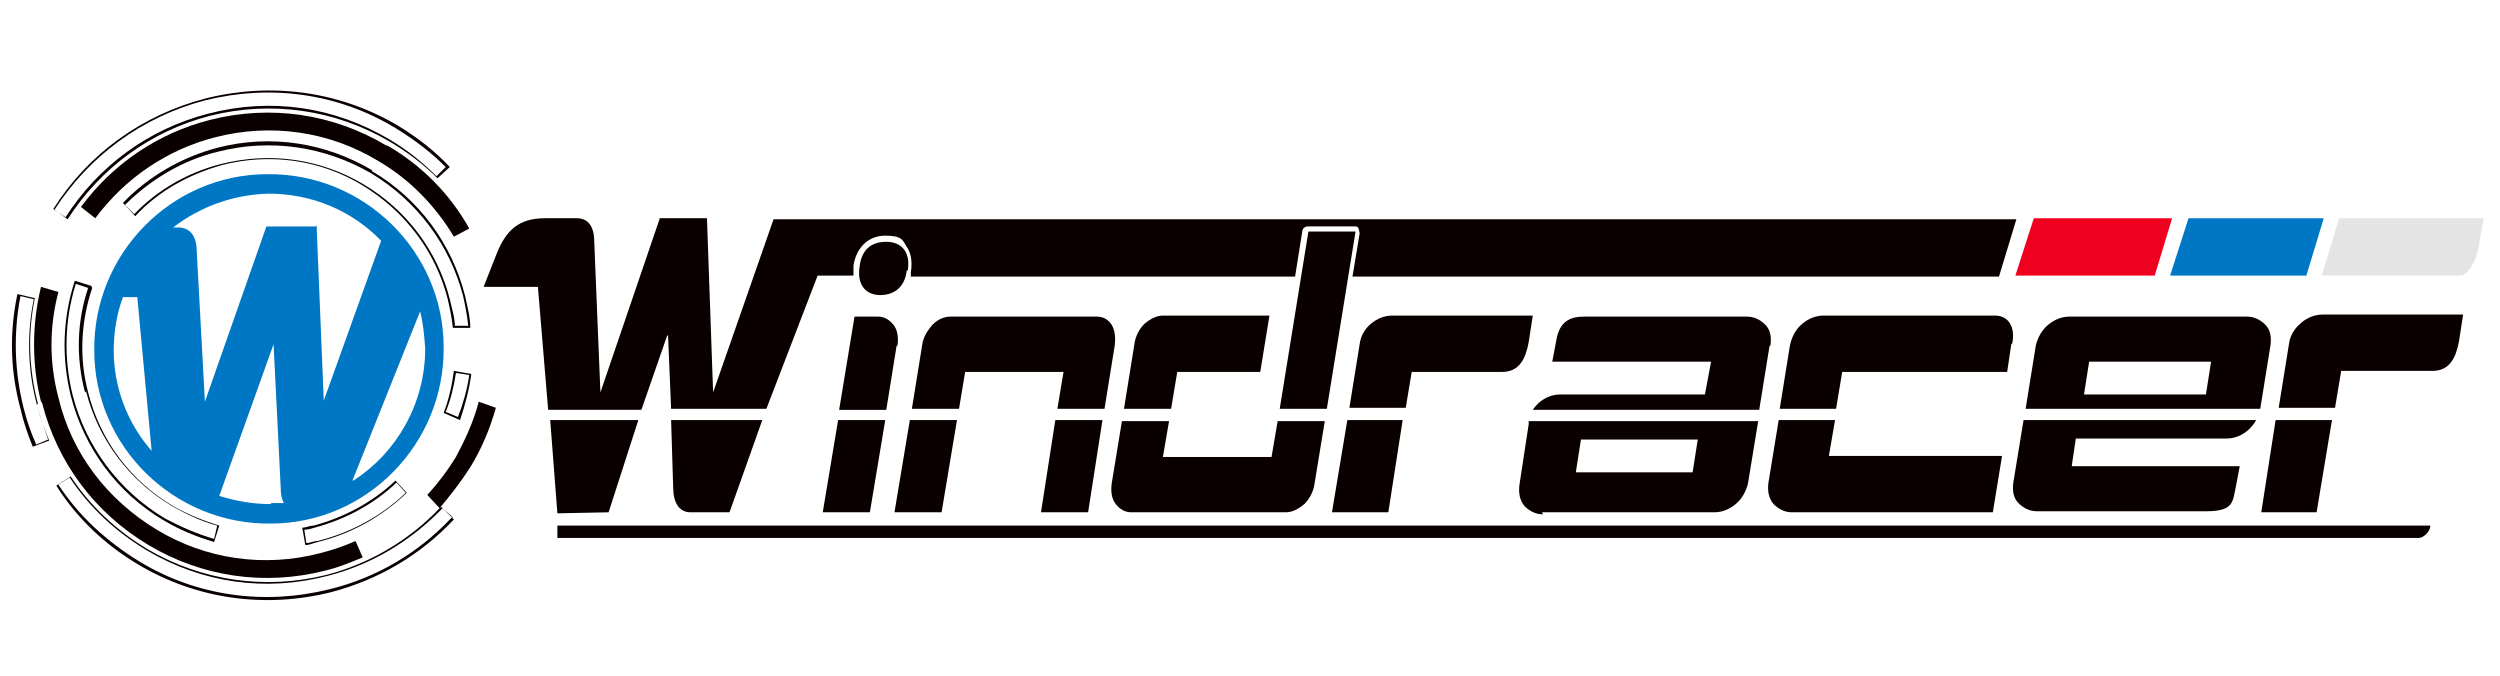 <?xml version="1.0" encoding="UTF-8"?>
<svg id="windracer" xmlns="http://www.w3.org/2000/svg" xmlns:xlink="http://www.w3.org/1999/xlink" version="1.1" viewBox="0 0 244 66">
  <!-- Generator: Adobe Illustrator 29.3.1, SVG Export Plug-In . SVG Version: 2.1.0 Build 151)  -->
  <defs>
    <style>
      .st0, .st1, .st2, .st3 {
        fill: none;
      }

      .st4 {
        fill: #009fe8;
      }

      .st5 {
        fill: #e4e4e4;
      }

      .st6 {
        fill: #0a0000;
      }

      .st1 {
        stroke: #1c2a77;
        stroke-width: .9px;
      }

      .st1, .st2, .st3 {
        stroke-linejoin: round;
      }

      .st7 {
        clip-path: url(#clippath-1);
      }

      .st2 {
        stroke: #1d2087;
        stroke-width: 2.5px;
      }

      .st8 {
        fill: #fff;
      }

      .st3 {
        stroke: #fff;
        stroke-linecap: round;
        stroke-width: 3.7px;
      }

      .st9 {
        fill: #0077c4;
      }

      .st10 {
        display: none;
      }

      .st11 {
        clip-path: url(#clippath);
      }

      .st12 {
        fill: #ef001e;
      }
    </style>
    <clipPath id="clippath">
      <rect class="st0" x="-14.1" y="-.2" width="271.9" height="67.9"/>
    </clipPath>
    <clipPath id="clippath-1">
      <rect class="st0" x="-14.1" y="-.2" width="271.9" height="67.9"/>
    </clipPath>
  </defs>
  <g id="layer1" class="st10">
    <polygon class="st3" points="233.3 49.4 232.4 49.4 232.3 52.3 232 52.3 232.1 49.4 231.2 49.4 231.2 49.1 233.3 49.1 233.3 49.4"/>
    <polygon class="st3" points="233.3 49.4 232.4 49.4 232.3 52.3 232 52.3 232.1 49.4 231.2 49.4 231.2 49.1 233.3 49.1 233.3 49.4"/>
    <path class="st3" d="M236.3,52.4h-.3v-2.8h0c-.1.4-.2.8-.4,1.2l-.6,1.6h-.2l-.5-1.6c-.1-.5-.2-.9-.3-1.2h0c0,.4,0,.9,0,1.4v1.4h-.4l.3-3.2h.4l.5,1.6c.1.4.2.8.3,1.1h0c0-.3.2-.6.3-1l.6-1.6h.4v3.1Z"/>
    <path class="st3" d="M236.3,52.4h-.3v-2.8h0c-.1.4-.2.8-.4,1.2l-.6,1.6h-.2l-.5-1.6c-.1-.5-.2-.9-.3-1.2h0c0,.4,0,.9,0,1.4v1.4h-.4l.3-3.2h.4l.5,1.6c.1.4.2.8.3,1.1h0c0-.3.2-.6.3-1l.6-1.6h.4v3.1Z"/>
    <path class="st3" d="M9.5,57.9c.2,0,.4,0,.6,0,1.2-1.3,2.3-2.7,3.3-4.2,4.5-6.4,8.4-17.7,13.6-32.8.6-1.6,1.1-3.3,1.7-5,1.6-4.6,5.1-8.8,9.1-12.1,1.3-1.1,3.2-2.9.5-1.2-3.9,2.4-10.7,6.9-16.1,8.4-7.6,2.1-17.2,6.9-18.6,18.7-1.3,11.9,12.3,21.8-1.7,34-.3.3-.2.5.1.3,3-1.5,5.7-3.6,7.9-6.2h-.6"/>
    <path class="st3" d="M9.5,57.9c.2,0,.4,0,.6,0,1.2-1.3,2.3-2.7,3.3-4.2,4.5-6.4,8.4-17.7,13.6-32.8.6-1.6,1.1-3.3,1.7-5,1.6-4.6,5.1-8.8,9.1-12.1,1.3-1.1,3.2-2.9.5-1.2-3.9,2.4-10.7,6.9-16.1,8.4-7.6,2.1-17.2,6.9-18.6,18.7-1.3,11.9,12.3,21.8-1.7,34-.3.3-.2.5.1.3,3-1.5,5.7-3.6,7.9-6.2h-.5Z"/>
    <path class="st3" d="M78.2,12.4c1.9-3.2,5.8-6.1,12.2-5,.8.1-1.2-1.8-7.8-1.9-3.2,0-6.4.2-9.6.6-10.2,1.3-15,7.2-17.4,14.1-.4,1.2-.9,2.5-1.3,3.7-4.1,11.5-7.2,20.1-10.9,25.5-2,2.8-4.8,5.8-8.4,7.1-.8.3-.9.4,0,.3,2.5-.2,5.3-.4,8.5-.6,15.1-1,16.8-5.1,21.9-17.5,3.6-9,7.9-17.8,12.8-26.2"/>
    <path class="st3" d="M78.2,12.4c1.9-3.2,5.8-6.1,12.2-5,.8.1-1.2-1.8-7.8-1.9-3.2,0-6.4.2-9.6.6-10.2,1.3-15,7.2-17.4,14.1-.4,1.2-.9,2.5-1.3,3.7-4.1,11.5-7.2,20.1-10.9,25.5-2,2.8-4.8,5.8-8.4,7.1-.8.3-.9.4,0,.3,2.5-.2,5.3-.4,8.5-.6,15.1-1,16.8-5.1,21.9-17.5,3.6-9,7.9-17.8,12.8-26.2Z"/>
    <path class="st3" d="M38.5,47.2c3.6-5.4,6.7-14.7,10.8-27l1.3-4c1.7-5,8.5-12,19-11.9,1.3-.9-9.2-1.5-9.7-1.5-3.2-.3-6.4-.3-9.5.1-10.3,1.3-16.1,9.1-18.3,16.5-.4,1.3-.8,2.6-1.2,3.9-3.6,12.2-6.4,21.4-9.9,27-1.9,3.1-6,6.6-9,7.7-.3.1-.2.3.2.2,2.7-.2,5.9-.4,9.5-.7,2.3-.1,4.5-.4,6.7-.9,2.6-1.2,6.2-3.7,10.1-9.6"/>
    <path class="st3" d="M38.5,47.2c3.6-5.4,6.7-14.7,10.8-27l1.3-4c1.7-5,8.5-12,19-11.9,1.3-.9-9.2-1.5-9.7-1.5-3.2-.3-6.4-.3-9.5.1-10.3,1.3-16.1,9.1-18.3,16.5-.4,1.3-.8,2.6-1.2,3.9-3.6,12.2-6.4,21.4-9.9,27-1.9,3.1-6,6.6-9,7.7-.3.1-.2.3.2.2,2.7-.2,5.9-.4,9.5-.7,2.3-.1,4.5-.4,6.7-.9,2.6-1.2,6.2-3.7,10.1-9.6Z"/>
    <polyline class="st3" points="154.8 35.5 155.1 35.4 155.2 34.9 154.8 35.5"/>
    <polygon class="st3" points="154.8 35.5 155.1 35.4 155.2 34.9 154.8 35.5"/>
    <path class="st3" d="M86.1,21.4c9.1-1,9.6-11.9,9.6-11.9,0,0-1.7,6.1-7.4,6.7-8.6.9-9.9,9.4-9.9,9.4,1.8-2.5,4.6-4.1,7.7-4.2"/>
    <path class="st3" d="M86.1,21.4c9.1-1,9.6-11.9,9.6-11.9,0,0-1.7,6.1-7.4,6.7-8.6.9-9.9,9.4-9.9,9.4,1.8-2.5,4.6-4.1,7.7-4.2Z"/>
    <path class="st3" d="M68,47l10.5-1c.1,0,.2,0,.4-.4l2.3-5.2v-.4l-2.4.2,5.6-12.8h0c1.2-2.6,2-4.6,2.3-5.1-3.9,4.5-6.4,1.6-8.6,6.5l-5.1,12-2.5.2c0,0-.2.2-.3.4l-2.1,5v.6"/>
    <path class="st3" d="M68,47l10.5-1c.1,0,.2,0,.4-.4l2.3-5.2v-.4l-2.4.2,5.6-12.8h0c1.2-2.6,2-4.6,2.3-5.1-3.9,4.5-6.4,1.6-8.6,6.5l-5.1,12-2.5.2c0,0-.2.2-.3.4l-2.1,5v.6Z"/>
    <path class="st3" d="M90.3,24.8l-2.3,5.2c-.1.3,0,.4,0,.4l2.4-.2-4.2,9.2-2.4.2c0,0-.3.2-.4.4l-2.3,5.2c-.1.3-.2.5,0,.5l9.9-1c.1,0,.2,0,.4-.4l2.5-5.3v-.4l-1.5.2.5-1.2c1.6-3.4,3.6-7.9,6.1-8.1s1.9,1-.8,6.7l-1,2.1-1.6.2c-.1,0-.3.2-.4.5l-2.3,5.1c-.2.4-.2.6,0,.6l9.8-.9c.2,0,.3,0,.5-.5l1.8-3.7h0l1-2.2h-.8c0,0-1.8.3-1.8.3l3.7-7.6c2.1-4.3,2.4-8,0-7.8l-3.6.4c-2.5.3-5,3.7-5.8,4.8h0l1.8-3.9c0-.2.1-.4,0-.4l-8.5,1c-.2,0-.4.3-.6.8"/>
    <path class="st3" d="M90.3,24.8l-2.3,5.2c-.1.3,0,.4,0,.4l2.4-.2-4.2,9.2-2.4.2c0,0-.3.2-.4.4l-2.3,5.2c-.1.3-.2.5,0,.5l9.9-1c.1,0,.2,0,.4-.4l2.5-5.3v-.4l-1.5.2.5-1.2c1.6-3.4,3.6-7.9,6.1-8.1s1.9,1-.8,6.7l-1,2.1-1.6.2c-.1,0-.3.2-.4.5l-2.3,5.1c-.2.4-.2.6,0,.6l9.8-.9c.2,0,.3,0,.5-.5l1.8-3.7h0l1-2.2h-.8c0,0-1.8.3-1.8.3l3.7-7.6c2.1-4.3,2.4-8,0-7.8l-3.6.4c-2.5.3-5,3.7-5.8,4.8h0l1.8-3.9c0-.2.1-.4,0-.4l-8.5,1c-.2,0-.4.3-.6.8Z"/>
    <path class="st3" d="M115.6,32.1c1.2-2.5,3.3-4.8,4.4-4.9s1.7,1,0,4.5c-1.6,3.1-3.2,4.4-4.3,4.5s-1.7-.8,0-4.1"/>
    <path class="st3" d="M107,37.3c-.1.7-.2,1.3-.2,2,0,2.6,1.6,3.8,3.7,3.6,2.2-.2,4.6-2.5,5.4-3.3l-1.2,2.3c-.2.4-.2.6,0,.6l6.3-.6,2.3-.2,3.1-6c.2-.4.3-.6.2-.6l-2.6.2,8.9-17.1,3.9-7.5c-4.5,4.8-7,1.8-9.7,7-2.7,5.2-3.5,7-3.5,7,.2-1.8-.4-4.2-2.3-4-1.8.3-3.6,1-5,2.2-3.2,2.6-5.8,5.9-7.6,9.6-.8,1.5-1.4,3.1-1.8,4.8h0"/>
    <path class="st3" d="M115.6,32.1c1.2-2.5,3.3-4.8,4.4-4.9s1.7,1,0,4.5c-1.6,3.1-3.2,4.4-4.3,4.5s-1.7-.8,0-4.1Z"/>
    <path class="st3" d="M107,37.3c-.1.7-.2,1.3-.2,2,0,2.6,1.6,3.8,3.7,3.6,2.2-.2,4.6-2.5,5.4-3.3l-1.2,2.3c-.2.4-.2.6,0,.6l6.3-.6,2.3-.2,3.1-6c.2-.4.3-.6.2-.6l-2.6.2,8.9-17.1,3.9-7.5c-4.5,4.8-7,1.8-9.7,7-2.7,5.2-3.5,7-3.5,7,.2-1.8-.4-4.2-2.3-4-1.8.3-3.6,1-5,2.2-3.2,2.6-5.8,5.9-7.6,9.6-.8,1.5-1.4,3.1-1.8,4.8h0Z"/>
    <path class="st3" d="M205.3,17.2c1.5-.2,1.2,1.2.7,2.6l-5.2.5c1.2-1.5,2.6-2.9,4.5-3.1"/>
    <path class="st3" d="M200.9,32.9c.9-.5,1.7-1.1,2.4-1.7,2.2-1.8,4.2-3.9,5.9-6.1l.2-.5-3.8.4-.3.2c-2.1,2.2-3.6,2.8-5,2.9l-1.6.2c-1.5.1-2.5-.8-.5-4.2l12.3-1.2c.2,0,.5-.2.6-.4l.5-.8c4.8-7.4,2.3-11-1.3-10.6l-3.1.3c-.9,0-9.1,1.5-16.1,12.9-2.7,4.4-3.3,7-2.7,8.6h1.9c3.4-.1,7-.1,10.5,0"/>
    <path class="st3" d="M205.3,17.2c1.5-.2,1.2,1.2.7,2.6l-5.2.5c1.2-1.5,2.6-2.9,4.5-3.1Z"/>
    <path class="st3" d="M200.9,32.9c.9-.5,1.7-1.1,2.4-1.7,2.2-1.8,4.2-3.9,5.9-6.1l.2-.5-3.8.4-.3.2c-2.1,2.2-3.6,2.8-5,2.9l-1.6.2c-1.5.1-2.5-.8-.5-4.2l12.3-1.2c.2,0,.5-.2.6-.4l.5-.8c4.8-7.4,2.3-11-1.3-10.6l-3.1.3c-.9,0-9.1,1.5-16.1,12.9-2.7,4.4-3.3,7-2.7,8.6h1.9c3.4-.1,6.9-.1,10.5,0Z"/>
    <path class="st3" d="M169.6,28c-.1.2.9-.6.8-.4-.7,1.2-1.5,2.3-2.2,3.3-.4.9-.6,1.9-.6,2.9,5.1-.5,10.4-.9,15.7-1,1.7-1.6,3.3-3.3,4.7-5.2l.2-.5-3.7.4-.3.2c-2,2.2-3.4,2.8-4.8,2.9h-1.6c-1.5.2-2.5-.7-.6-4.1.7-1.3,1.5-2.5,2.4-3.7h0c1.2-1.4,2.5-2.9,4.3-3,0,0,3.2-.6,3,1.5-.4,1.5-.9,2.9-1.6,4.2,0,0,0,.1.2.2l3.8-.4c.2,0,.5-.2.6-.4l.5-.8c4.4-7.2,1.9-10.8-1.6-10.4l-3.1.3c-.8,0-8.8,1.5-15.3,12.6.5-.8.9-1.4.9-1.4l-1.5,2.8"/>
    <path class="st3" d="M169.6,28c-.1.2.9-.6.8-.4-.7,1.2-1.5,2.3-2.2,3.3-.4.9-.6,1.9-.6,2.9,5.1-.5,10.4-.9,15.7-1,1.7-1.6,3.3-3.3,4.7-5.2l.2-.5-3.7.4-.3.2c-2,2.2-3.4,2.8-4.8,2.9h-1.6c-1.5.2-2.5-.7-.6-4.1.7-1.3,1.5-2.5,2.4-3.7h0c1.2-1.4,2.5-2.9,4.3-3,0,0,3.2-.6,3,1.5-.4,1.5-.9,2.9-1.6,4.2,0,0,0,.1.2.2l3.8-.4c.2,0,.5-.2.6-.4l.5-.8c4.4-7.2,1.9-10.8-1.6-10.4l-3.1.3c-.8,0-8.8,1.5-15.3,12.6.5-.8.9-1.4.9-1.4l-1.5,2.8Z"/>
    <path class="st3" d="M138.5,37.2l1.7-3.1v-.4c0,0-2.5.2-2.5.2l2.6-4.8c1.6-2.9,3.8-4.7,4.4-4.8.5,0,.7.2.7,1s0,2,1.1,1.9,3.1-2,4.8-5c1.8-3.4,1.3-5.2.2-5.1h-1.1c-1.8.3-4.7,2.9-6.4,4.9l2-3.8v-.4l-8.9,1c-.2,0-.4.3-.7.8l-2.7,5.3c-.1.3-.1.4,0,.4l2.6-.3-5,9.4-2.6.3c-.2,0-.3.2-.4.4l-2.7,5.1c0,.1-.3.6-.5.8s0,.4,0,.4l2.6-.2c3.1-.8,6.4-1.7,9.8-2.5l.9-1.7Z"/>
    <path class="st3" d="M138.5,37.2l1.7-3.1v-.4c0,0-2.5.2-2.5.2l2.6-4.8c1.6-2.9,3.8-4.7,4.4-4.8.5,0,.7.2.7,1s0,2,1.1,1.9,3.1-2,4.8-5c1.8-3.4,1.3-5.2.2-5.1h-1.1c-1.8.3-4.7,2.9-6.4,4.9l2-3.8v-.4l-8.9,1c-.2,0-.4.3-.7.8l-2.7,5.3c-.1.3-.1.4,0,.4l2.6-.3-5,9.4-2.6.3c-.2,0-.3.2-.4.4l-2.7,5.1c0,.1-.3.6-.5.8s0,.4,0,.4l2.6-.2c3.1-.8,6.4-1.7,9.8-2.5l.9-1.7Z"/>
    <path class="st3" d="M216.6,33.1c.2,0,.4,0,.5-.2l2-3.2,2.2-3.3c.1-.2.2-.5.1-.5l-2.8.3,3.4-5.1c2.1-3.1,4.7-4.9,5.4-5,.5,0,.8.2.6,1s-.2,2.1.9,2,3.6-2,5.9-5.3c2.4-3.5,2-5.5.9-5.4h-1.2c-2,.3-5.4,3.1-7.5,5.2l2.7-4c.1-.2.2-.4,0-.4l-9.7,1c-.2,0-.5.4-.9.9l-3.7,5.6c-.2.3-.2.4,0,.4l2.9-.3-6.5,9.9-2.9.3c-.2,0-.4.3-.5.5l-3.5,5.4v.2c1.4.2,3.1.3,4.7.5,3.2-.3,6.7-.6,6.9-.7"/>
    <path class="st3" d="M216.6,33.1c.2,0,.4,0,.5-.2l2-3.2,2.2-3.3c.1-.2.2-.5.1-.5l-2.8.3,3.4-5.1c2.1-3.1,4.7-4.9,5.4-5,.5,0,.8.2.6,1s-.2,2.1.9,2,3.6-2,5.9-5.3c2.4-3.5,2-5.5.9-5.4h-1.2c-2,.3-5.4,3.1-7.5,5.2l2.7-4c.1-.2.2-.4,0-.4l-9.7,1c-.2,0-.5.4-.9.9l-3.7,5.6c-.2.3-.2.4,0,.4l2.9-.3-6.5,9.9-2.9.3c-.2,0-.4.3-.5.5l-3.5,5.4v.2c1.4.2,3.1.3,4.7.5,3.2-.3,6.7-.6,6.9-.7Z"/>
    <path class="st3" d="M153.6,32.2c.9-1.6,1.9-2,3.4-2.8,1.1-.7,2-1.7,2.8-2.7h0l-1,1.8c-1.9,3.4-3.7,4.5-5,4.6-.2,0-.9,0-.4-.9"/>
    <path class="st3" d="M155.3,34.9l-.2.5c3.4-.6,7-1,10.6-1.4.9-1,1.7-2,2.5-3.1.5-1.4,1.2-2.8,2-4.1h0c-1.3,1.8-3.8,5-6.1,5.1-.9,0,.1-2,.2-2.2l3.7-6.4c4.1-7.2,1.2-7.7-4.5-7.1-5,.5-8.6,1.5-11.2,6.3-1.8,3.2-.6,3.8,0,3.8,1.3-.5,2.5-1.1,3.7-1.9.6-.5,2.7-2.4,3.4-2.5l1.9-.2c.7,0,1.1.4.4,1.8-.7,1.1-1.9,1.8-3.2,2l-2.6.3c-.7,0-6.1,1.5-9.5,7.7-.7,1.1-1.1,2.4-1.2,3.7,3.2-.7,6.4-1.3,9.8-1.8l.5-.6"/>
    <path class="st3" d="M153.6,32.2c.9-1.6,1.9-2,3.4-2.8,1.1-.7,2-1.7,2.8-2.7h0l-1,1.8c-1.9,3.4-3.7,4.5-5,4.6-.1,0-.8,0-.3-.9Z"/>
    <path class="st3" d="M155.3,34.9l-.2.5c3.4-.6,7-1,10.6-1.4.9-1,1.7-2,2.5-3.1.5-1.4,1.2-2.8,2-4.1h0c-1.3,1.8-3.8,5-6.1,5.1-.9,0,.1-2,.2-2.2l3.7-6.4c4.1-7.2,1.2-7.7-4.5-7.1-5,.5-8.6,1.5-11.2,6.3-1.8,3.2-.6,3.8,0,3.8,1.3-.5,2.5-1.1,3.7-1.9.6-.5,2.7-2.4,3.4-2.5l1.9-.2c.7,0,1.1.4.4,1.8-.7,1.1-1.9,1.8-3.2,2l-2.6.3c-.7,0-6.1,1.5-9.5,7.7-.7,1.1-1.1,2.4-1.2,3.7,3.2-.7,6.4-1.3,9.8-1.8l.5-.6Z"/>
    <path class="st3" d="M168.2,30.9c.7-1,1.5-2.1,2.2-3.3.1-.2-.9.7-.8.4l1.5-2.7s-.3.6-.9,1.4h0c-.8,1.4-1.5,2.8-2,4.2"/>
    <path class="st3" d="M168.2,30.9c.7-1,1.5-2.1,2.2-3.3.1-.2-.9.7-.8.4l1.5-2.7s-.3.6-.9,1.4h0c-.8,1.4-1.5,2.8-2,4.2Z"/>
    <path class="st3" d="M204.4,34.2l5.3-.5c-1.6-.2-3.2-.4-4.8-.5l-.5.7c-.2.4,0,.4,0,.4"/>
    <path class="st3" d="M204.4,34.2l5.3-.5c-1.6-.2-3.2-.4-4.8-.5l-.5.7c-.2.4,0,.4,0,.4Z"/>
    <path class="st3" d="M119.5,54.1c-19.1,5.2-31.3,2.2-34.5.2,16.5,1.4,33.6-1.6,50.3-5.4-5.6,2-10.9,3.8-15.8,5.2"/>
    <path class="st3" d="M191,36c-33.6-.8-65,8.8-82.2,14.2-15.7,5-31.8,2.2-41.9-.8l-.4,1.1c4.9,1.6,10,2.8,15.1,3.4,23.6,13.9,76.8-7.6,113.5-9.7,40.3-2.4,46.2,3.1,46.2,3.1l.9-.7c-15.9-7.8-33.5-11.4-51.2-10.7"/>
    <path class="st3" d="M119.5,54.1c-19.1,5.2-31.3,2.2-34.5.2,16.5,1.4,33.6-1.6,50.3-5.4-5.6,2-10.9,3.8-15.8,5.2Z"/>
    <path class="st3" d="M191,36c-33.6-.8-65,8.8-82.2,14.2-15.7,5-31.8,2.2-41.9-.8l-.4,1.1c4.9,1.6,10,2.8,15.1,3.4,23.6,13.9,76.8-7.6,113.5-9.7,40.3-2.4,46.2,3.1,46.2,3.1l.9-.7c-15.9-7.8-33.5-11.4-51.2-10.7Z"/>
    <polygon class="st3" points="233.3 49.4 232.4 49.4 232.3 52.3 232 52.3 232.1 49.4 231.2 49.4 231.2 49.1 233.3 49.1 233.3 49.4"/>
    <path class="st3" d="M236.3,52.4h-.3v-2.8h0c-.1.4-.2.8-.4,1.2l-.6,1.6h-.2l-.5-1.6c-.1-.5-.2-.9-.3-1.2h0c0,.4,0,.9,0,1.4v1.4h-.4l.3-3.2h.4l.5,1.6c.1.4.2.7.3,1.1h0c0-.3.2-.6.3-1l.6-1.6h.4v3.1Z"/>
    <path class="st3" d="M9.5,57.9h.6c1.2-1.4,2.3-2.8,3.3-4.3,4.5-6.4,8.4-17.7,13.6-32.8.6-1.6,1.1-3.3,1.7-5,1.6-4.6,5.1-8.8,9.1-12.1,1.3-1.1,3.2-2.9.5-1.2-3.9,2.5-10.7,6.9-16.1,8.4-7.6,2.1-17.2,6.9-18.6,18.7s12.3,21.8-1.7,34c-.3.3-.2.5.1.3,3-1.5,5.7-3.6,7.9-6.2h-.5"/>
    <path class="st3" d="M78.2,12.4c1.9-3.2,5.8-6.1,12.2-5,.8.1-1.2-1.8-7.8-1.9-3.2,0-6.4.2-9.6.6-10.2,1.3-15,7.2-17.4,14.1-.4,1.3-.9,2.5-1.3,3.7-4.1,11.5-7.2,20.1-10.9,25.5-2,2.8-4.8,5.9-8.4,7.1-.8.3-.9.4,0,.3,2.5-.2,5.3-.4,8.5-.6,15.1-1,16.8-5.1,21.9-17.5,3.6-9,7.9-17.8,12.8-26.2"/>
    <path class="st3" d="M38.5,47.2c3.6-5.4,6.7-14.7,10.8-27l1.3-4c1.7-5,8.5-12,19-11.9,1.3-.9-9.2-1.5-9.7-1.5-3.2-.3-6.4-.3-9.5.1-10.3,1.3-16.1,9.1-18.3,16.5-.4,1.3-.8,2.6-1.2,3.9-3.6,12.2-6.4,21.4-9.9,27-1.9,3.1-6,6.6-9,7.7-.3.1-.2.3.2.2,2.7-.2,5.9-.4,9.5-.7,2.3-.1,4.5-.4,6.7-.9,2.6-1.1,6.2-3.7,10.1-9.5"/>
    <polyline class="st3" points="154.8 35.5 155.1 35.4 155.2 34.9 154.8 35.5"/>
    <path class="st3" d="M86.1,21.4c9.1-1,9.6-11.9,9.6-11.9,0,0-1.7,6.1-7.4,6.7-8.6.9-9.9,9.4-9.9,9.4,1.8-2.5,4.6-4.1,7.7-4.2"/>
    <path class="st3" d="M68,47l10.5-1c.1,0,.2,0,.4-.4l2.3-5.2v-.4l-2.4.2,5.6-12.8h0c1.2-2.6,2-4.6,2.3-5.2-3.9,4.5-6.4,1.6-8.6,6.5l-5.1,12-2.5.2c0,0-.2.2-.3.4l-2.1,5v.6"/>
    <path class="st3" d="M90.3,24.8l-2.3,5.2c-.1.3,0,.4,0,.4l2.4-.3-4.2,9.2-2.4.2c0,0-.3.2-.4.4l-2.3,5.2c-.1.3-.2.5,0,.5l9.9-1c.1,0,.2,0,.4-.4l2.5-5.3v-.4l-1.5.2.5-1.2c1.6-3.4,3.6-7.9,6.1-8.1s1.9,1-.8,6.7l-1,2.1-1.6.2c-.1,0-.3.2-.4.5l-2.3,5.1c-.2.4-.2.6,0,.6l9.8-.9c.2,0,.3,0,.5-.5l1.8-3.7h0l1-2.2h-.8c0,0-1.8.3-1.8.3l3.7-7.6c2.1-4.3,2.4-8,0-7.8l-3.6.4c-2.5.3-5,3.7-5.8,4.8h0l1.8-3.9c0-.2.1-.4,0-.4l-8.5,1c-.2,0-.4.3-.6.8"/>
    <path class="st3" d="M115.6,32.1c1.2-2.5,3.3-4.8,4.4-4.9s1.7,1,0,4.5c-1.6,3.1-3.2,4.4-4.3,4.5s-1.7-.8,0-4.1"/>
    <path class="st3" d="M107,37.3c-.1.7-.2,1.3-.2,2,0,2.6,1.6,3.8,3.7,3.6,2.2-.2,4.6-2.5,5.4-3.3l-1.2,2.3c-.2.3-.2.6,0,.6l6.3-.6,2.3-.2,3.1-6.1c.2-.4.3-.6.2-.6l-2.6.2,8.9-17.1,3.9-7.5c-4.5,4.8-7,1.8-9.7,7.1s-3.5,7-3.5,7c.2-1.8-.4-4.2-2.3-4-1.8.3-3.6,1-5,2.2-3.2,2.6-5.8,5.9-7.6,9.6-.8,1.5-1.3,3.1-1.7,4.8h0"/>
    <path class="st3" d="M205.3,17.2c1.5-.2,1.2,1.2.7,2.6l-5.2.5c1.2-1.5,2.6-2.9,4.5-3.1"/>
    <path class="st3" d="M200.9,32.9c.9-.5,1.7-1.1,2.4-1.7,2.2-1.8,4.2-3.8,5.9-6.1l.2-.5-3.8.4-.3.2c-2.1,2.2-3.6,2.8-5,2.9l-1.6.2c-1.5.1-2.5-.8-.5-4.2l12.3-1.2c.2,0,.5-.2.6-.4l.5-.8c4.8-7.4,2.3-11-1.3-10.6l-3.1.3c-.9,0-9.1,1.5-16.1,12.9-2.7,4.4-3.3,7-2.7,8.6h1.9c3.4-.1,7-.1,10.5,0"/>
    <path class="st3" d="M169.6,28c-.1.2.9-.6.8-.4-.7,1.2-1.5,2.3-2.2,3.3-.4.9-.6,1.9-.6,2.9,5.1-.5,10.4-.9,15.7-1,1.7-1.6,3.3-3.3,4.7-5.2l.2-.5-3.7.4-.3.2c-2,2.2-3.4,2.8-4.8,2.9h-1.6c-1.5.2-2.5-.7-.6-4.1.7-1.3,1.5-2.5,2.4-3.7h0c1.2-1.4,2.5-2.9,4.3-3,0,0,3.2-.5,3,1.5-.4,1.5-.9,2.9-1.6,4.2,0,0,0,.1.2.2l3.8-.4c.2,0,.5-.2.6-.4l.5-.8c4.4-7.2,1.9-10.8-1.6-10.4l-3.1.3c-.8,0-8.8,1.5-15.3,12.6.5-.8.9-1.4.9-1.4l-1.5,2.8"/>
    <path class="st3" d="M138.5,37.2l1.7-3.1v-.4c0,0-2.5.2-2.5.2l2.6-4.8c1.6-2.9,3.8-4.7,4.4-4.8.5,0,.7.2.7,1s0,2,1.1,1.9,3.1-1.9,4.8-5c1.8-3.4,1.3-5.2.2-5.1h-1.1c-1.8.3-4.7,2.9-6.4,4.9l2-3.8v-.4l-8.9,1c-.2,0-.4.3-.7.9l-2.7,5.3c-.1.3-.1.4,0,.4l2.6-.3-5,9.4-2.6.3c-.2.1-.3.3-.4.4l-2.7,5.1c0,.1-.3.6-.5.8s0,.3,0,.3l2.6-.2c3.1-.8,6.4-1.7,9.8-2.5l.9-1.7Z"/>
    <path class="st3" d="M216.6,33.1c.2,0,.4,0,.5-.2l2-3.2,2.2-3.2c.1-.2.2-.5.1-.5l-2.8.3,3.4-5.1c2.1-3.1,4.7-4.9,5.4-5,.5,0,.8.2.6,1s-.2,2.1.9,2,3.6-2,5.9-5.3c2.4-3.5,2-5.5.9-5.4h-1.2c-2,.3-5.4,3.1-7.5,5.2l2.7-4c.1-.2.2-.4,0-.4l-9.7,1c-.2,0-.5.4-.9.9l-3.7,5.6c-.2.3-.2.4,0,.4l2.9-.3-6.5,9.9-2.9.3c-.2.1-.4.3-.5.5l-3.5,5.4v.2c1.4.2,3.1.3,4.7.5,3.2-.3,6.7-.6,6.9-.7"/>
    <path class="st3" d="M153.6,32.2c.9-1.6,1.9-2,3.4-2.8,1.1-.7,2-1.7,2.8-2.7h0l-1,1.8c-1.9,3.4-3.7,4.5-5,4.6-.2,0-.9,0-.4-.9"/>
    <path class="st3" d="M155.3,34.9l-.2.5c3.4-.5,7-1,10.6-1.4.9-1,1.7-2,2.5-3.1.5-1.4,1.2-2.8,2-4.1h0c-1.3,1.8-3.8,5-6.1,5.1-.9,0,.1-2,.2-2.2l3.7-6.4c4.1-7.2,1.2-7.7-4.5-7.1-5,.5-8.6,1.5-11.2,6.3-1.8,3.2-.6,3.8,0,3.8,1.3-.5,2.5-1.1,3.7-1.9.6-.5,2.7-2.4,3.4-2.5l1.9-.2c.7,0,1.1.4.4,1.8-.8,1.1-1.9,1.8-3.2,2l-2.6.3c-.7,0-6.1,1.5-9.5,7.7-.7,1.1-1.2,2.4-1.2,3.8,3.2-.7,6.4-1.3,9.8-1.8l.5-.6"/>
    <path class="st3" d="M168.2,30.9c.7-1,1.5-2.1,2.2-3.3.1-.2-.9.6-.8.4l1.5-2.7s-.3.6-.9,1.4h0c-.8,1.4-1.5,2.8-2,4.2"/>
    <path class="st3" d="M204.4,34.2l5.3-.5c-1.6-.2-3.2-.4-4.8-.5l-.5.7c-.2.4,0,.4,0,.4"/>
    <path class="st3" d="M119.5,54.1c-19.1,5.2-31.3,2.2-34.5.2,16.5,1.4,33.6-1.6,50.3-5.4-5.6,2-10.9,3.8-15.8,5.2"/>
    <path class="st3" d="M191,36c-33.6-.8-65,8.8-82.2,14.2-15.7,5-31.8,2.2-41.9-.8l-.4,1.1c4.9,1.6,10,2.8,15.1,3.4,23.6,13.9,76.8-7.6,113.5-9.7,40.3-2.4,46.2,3.1,46.2,3.1l.9-.7c-15.9-7.8-33.5-11.4-51.2-10.7"/>
    <polyline class="st8" points="231.2 49.4 232.1 49.4 232 52.3 232.3 52.3 232.4 49.4 233.3 49.4 233.3 49.1 231.2 49.1"/>
    <polygon class="st1" points="233.3 49.4 232.4 49.4 232.3 52.3 232 52.3 232.1 49.4 231.2 49.4 231.2 49.1 233.3 49.1 233.3 49.4"/>
    <path class="st8" d="M236.3,52.4h-.3v-2.8h0c-.1.4-.2.8-.4,1.2l-.6,1.6h-.2l-.5-1.6c-.1-.5-.2-.9-.3-1.2h0c0,.4,0,.9,0,1.4v1.4h-.4l.3-3.2h.4l.5,1.6c.1.4.2.8.3,1.1h0c0-.3.2-.6.3-1l.6-1.6h.4"/>
    <path class="st1" d="M236.3,52.4h-.3v-2.8h0c-.1.4-.2.8-.4,1.2l-.6,1.6h-.2l-.5-1.6c-.1-.5-.2-.9-.3-1.2h0c0,.4,0,.9,0,1.4v1.4h-.4l.3-3.2h.4l.5,1.6c.1.4.2.8.3,1.1h0c0-.3.2-.6.3-1l.6-1.6h.4v3.1Z"/>
    <path class="st8" d="M9.5,57.9c.2,0,.4,0,.6,0,1.2-1.3,2.3-2.7,3.3-4.2,4.5-6.4,8.4-17.7,13.6-32.8.6-1.6,1.1-3.3,1.7-5,1.6-4.6,5.1-8.8,9.1-12.1,1.3-1.1,3.2-2.9.5-1.2-3.9,2.4-10.7,6.9-16.1,8.4-7.6,2.1-17.2,6.9-18.6,18.7-1.3,11.9,12.3,21.8-1.7,34-.3.3-.2.5.1.3,3-1.5,5.7-3.6,7.9-6.2h-.6"/>
    <path class="st2" d="M9.5,57.9c.2,0,.4,0,.6,0,1.2-1.3,2.3-2.7,3.3-4.2,4.5-6.4,8.4-17.7,13.6-32.8.6-1.6,1.1-3.3,1.7-5,1.6-4.6,5.1-8.8,9.1-12.1,1.3-1.1,3.2-2.9.5-1.2-3.9,2.4-10.7,6.9-16.1,8.4-7.6,2.1-17.2,6.9-18.6,18.7-1.3,11.9,12.3,21.8-1.7,34-.3.3-.2.5.1.3,3-1.5,5.7-3.6,7.9-6.2h-.5Z"/>
    <path class="st8" d="M78.2,12.4c1.9-3.2,5.8-6.1,12.2-5,.8.1-1.2-1.8-7.8-1.9-3.2,0-6.4.2-9.6.6-10.2,1.3-15,7.2-17.4,14.1-.4,1.2-.9,2.5-1.3,3.7-4.1,11.5-7.2,20.1-10.9,25.5-2,2.8-4.8,5.8-8.4,7.1-.8.3-.9.4,0,.3,2.5-.2,5.3-.4,8.5-.6,15.1-1,16.8-5.1,21.9-17.5,3.6-9,7.9-17.8,12.8-26.2"/>
    <path class="st2" d="M78.2,12.4c1.9-3.2,5.8-6.1,12.2-5,.8.1-1.2-1.8-7.8-1.9-3.2,0-6.4.2-9.6.6-10.2,1.3-15,7.2-17.4,14.1-.4,1.2-.9,2.5-1.3,3.7-4.1,11.5-7.2,20.1-10.9,25.5-2,2.8-4.8,5.8-8.4,7.1-.8.3-.9.4,0,.3,2.5-.2,5.3-.4,8.5-.6,15.1-1,16.8-5.1,21.9-17.5,3.6-9,7.9-17.8,12.8-26.2Z"/>
    <path class="st8" d="M38.5,47.2c3.6-5.4,6.7-14.7,10.8-27l1.3-4c1.7-5,8.5-12,19-11.9,1.3-.9-9.2-1.5-9.7-1.5-3.2-.3-6.4-.3-9.5.1-10.3,1.3-16.1,9.1-18.3,16.5-.4,1.3-.8,2.6-1.2,3.9-3.6,12.2-6.4,21.4-9.9,27-1.9,3.1-6,6.6-9,7.7-.3.1-.2.3.2.2,2.7-.2,5.9-.4,9.5-.7,2.3-.1,4.5-.4,6.7-.9,2.6-1.2,6.2-3.7,10.1-9.6"/>
    <path class="st2" d="M38.5,47.2c3.6-5.4,6.7-14.7,10.8-27l1.3-4c1.7-5,8.5-12,19-11.9,1.3-.9-9.2-1.5-9.7-1.5-3.2-.3-6.4-.3-9.5.1-10.3,1.3-16.1,9.1-18.3,16.5-.4,1.3-.8,2.6-1.2,3.9-3.6,12.2-6.4,21.4-9.9,27-1.9,3.1-6,6.6-9,7.7-.3.1-.2.3.2.2,2.7-.2,5.9-.4,9.5-.7,2.3-.1,4.5-.4,6.7-.9,2.6-1.2,6.2-3.7,10.1-9.6Z"/>
    <polyline class="st8" points="154.8 35.5 155.1 35.4 155.2 34.9 154.8 35.5"/>
    <polygon class="st2" points="154.8 35.5 155.1 35.4 155.2 34.9 154.8 35.5"/>
    <path class="st8" d="M86.1,21.4c9.1-1,9.6-11.9,9.6-11.9,0,0-1.6,6.1-7.4,6.7-8.6.9-9.9,9.4-9.9,9.4,1.8-2.5,4.7-4.1,7.7-4.2"/>
    <path class="st2" d="M86.1,21.4c9.1-1,9.6-11.9,9.6-11.9,0,0-1.6,6.1-7.4,6.7-8.6.9-9.9,9.4-9.9,9.4,1.8-2.5,4.7-4.1,7.7-4.2Z"/>
    <path class="st8" d="M68,47l10.5-1c.1,0,.2,0,.4-.4l2.3-5.2v-.4l-2.4.2,5.6-12.8h0c1.2-2.6,2-4.6,2.3-5.1-3.9,4.5-6.4,1.6-8.6,6.5l-5.1,12-2.5.2c0,0-.2.2-.3.4l-2.1,5v.6"/>
    <path class="st2" d="M68,47l10.5-1c.1,0,.2,0,.4-.4l2.3-5.2v-.4l-2.4.2,5.6-12.8h0c1.2-2.6,2-4.6,2.3-5.1-3.9,4.5-6.4,1.6-8.6,6.5l-5.1,12-2.5.2c0,0-.2.2-.3.4l-2.1,5v.6Z"/>
    <path class="st8" d="M90.3,24.8l-2.3,5.2c-.1.3,0,.4,0,.4l2.4-.3-4.2,9.2-2.4.2c0,0-.3.2-.4.4l-2.3,5.2c-.1.3-.2.5,0,.5l9.9-1c.1,0,.2,0,.4-.4l2.5-5.3v-.4l-1.5.2.5-1.2c1.6-3.4,3.6-7.9,6.1-8.1s1.9,1-.8,6.7l-1,2.1-1.6.2c-.1,0-.3.2-.4.5l-2.3,5.1c-.2.4-.2.6,0,.6l9.8-.9c.2,0,.3,0,.5-.5l1.8-3.7h0l1-2.2h-.8c0,0-1.8.3-1.8.3l3.7-7.6c2.1-4.3,2.4-8,0-7.8l-3.6.4c-2.5.3-5,3.7-5.8,4.8h0l1.8-3.9c0-.2.1-.4,0-.4l-8.5,1c-.2,0-.4.3-.6.8"/>
    <path class="st2" d="M90.3,24.8l-2.3,5.2c-.1.3,0,.4,0,.4l2.4-.3-4.2,9.2-2.4.2c0,0-.3.2-.4.4l-2.3,5.2c-.1.3-.2.5,0,.5l9.9-1c.1,0,.2,0,.4-.4l2.5-5.3v-.4l-1.5.2.5-1.2c1.6-3.4,3.6-7.9,6.1-8.1s1.9,1-.8,6.7l-1,2.1-1.6.2c-.1,0-.3.2-.4.5l-2.3,5.1c-.2.4-.2.6,0,.6l9.8-.9c.2,0,.3,0,.5-.5l1.8-3.7h0l1-2.2h-.8c0,0-1.8.3-1.8.3l3.7-7.6c2.1-4.3,2.4-8,0-7.8l-3.6.4c-2.5.3-5,3.7-5.8,4.8h0l1.8-3.9c0-.2.1-.4,0-.4l-8.5,1c-.2,0-.4.3-.6.8Z"/>
    <path class="st8" d="M107,37.3c-.1.7-.2,1.3-.2,2,0,2.6,1.6,3.8,3.7,3.6,2.2-.2,4.6-2.5,5.4-3.3l-1.2,2.3c-.2.4-.2.6,0,.6l6.3-.6,2.3-.2,3.1-6c.2-.4.3-.6.2-.6l-2.6.2,8.9-17.1,3.9-7.5c-4.5,4.8-7,1.8-9.7,7-2.7,5.2-3.5,7-3.5,7,.2-1.8-.4-4.2-2.3-4-1.8.3-3.6,1-5,2.2-3.2,2.6-5.8,5.9-7.6,9.6-.8,1.5-1.4,3.1-1.8,4.8h0M115.6,32.1c1.2-2.5,3.3-4.8,4.4-4.9s1.7,1,0,4.5c-1.6,3.1-3.2,4.4-4.3,4.5s-1.7-.8,0-4.1"/>
    <path class="st2" d="M115.6,32.1c1.2-2.5,3.3-4.8,4.4-4.9s1.7,1,0,4.5c-1.6,3.1-3.2,4.4-4.3,4.5s-1.7-.8,0-4.1Z"/>
    <path class="st2" d="M107,37.3c-.1.7-.2,1.3-.2,2,0,2.6,1.6,3.8,3.7,3.6,2.2-.2,4.6-2.5,5.4-3.3l-1.2,2.3c-.2.4-.2.6,0,.6l6.3-.6,2.3-.2,3.1-6c.2-.4.3-.6.2-.6l-2.6.2,8.9-17.1,3.9-7.5c-4.5,4.8-7,1.8-9.7,7-2.7,5.2-3.5,7-3.5,7,.2-1.8-.4-4.2-2.3-4-1.8.3-3.6,1-5,2.2-3.2,2.6-5.8,5.9-7.6,9.6-.8,1.5-1.4,3.1-1.8,4.8h0Z"/>
    <path class="st8" d="M200.9,32.9c.9-.5,1.7-1.1,2.4-1.7,2.2-1.8,4.2-3.8,5.9-6.1l.2-.5-3.8.4-.3.2c-2.1,2.2-3.6,2.8-5,2.9l-1.6.2c-1.5.1-2.5-.8-.5-4.2l12.3-1.2c.2,0,.5-.2.6-.4l.5-.8c4.8-7.4,2.3-11-1.3-10.6l-3.1.3c-.9,0-9.1,1.5-16.1,12.9-2.7,4.4-3.3,7-2.7,8.6h1.9c3.4-.1,7-.1,10.5,0M205.3,17.2c1.5-.2,1.2,1.2.7,2.6l-5.2.5c1.2-1.5,2.6-2.9,4.5-3.1"/>
    <path class="st2" d="M205.3,17.2c1.5-.2,1.2,1.2.7,2.6l-5.2.5c1.2-1.5,2.6-2.9,4.5-3.1Z"/>
    <path class="st2" d="M200.9,32.9c.9-.5,1.7-1.1,2.4-1.7,2.2-1.8,4.2-3.9,5.9-6.1l.2-.5-3.8.4-.3.2c-2.1,2.2-3.6,2.8-5,2.9l-1.6.2c-1.5.1-2.5-.8-.5-4.2l12.3-1.2c.2,0,.5-.2.6-.4l.5-.8c4.8-7.4,2.3-11-1.3-10.6l-3.1.3c-.9,0-9.1,1.5-16.1,12.9-2.7,4.4-3.3,7-2.7,8.6h1.9c3.4-.1,6.9-.1,10.5,0Z"/>
    <path class="st8" d="M169.6,28c-.1.2.9-.6.8-.4-.7,1.2-1.5,2.3-2.2,3.3-.4.9-.6,1.9-.6,2.9,5.1-.5,10.4-.9,15.7-1,1.7-1.6,3.3-3.3,4.7-5.2l.2-.5-3.7.4-.3.2c-2,2.2-3.4,2.8-4.8,2.9h-1.6c-1.5.2-2.5-.7-.6-4.1.7-1.3,1.5-2.5,2.4-3.7h0c1.2-1.4,2.5-2.9,4.3-3,0,0,3.2-.5,3,1.5-.4,1.5-.9,2.9-1.6,4.2,0,0,0,.1.2.2l3.8-.4c.2,0,.5-.2.6-.4l.5-.8c4.4-7.2,1.9-10.8-1.6-10.4l-3.1.3c-.8,0-8.8,1.5-15.3,12.6.5-.8.9-1.4.9-1.4l-1.5,2.8"/>
    <path class="st2" d="M169.6,28c-.1.2.9-.6.8-.4-.7,1.2-1.5,2.3-2.2,3.3-.4.9-.6,1.9-.6,2.9,5.1-.5,10.4-.9,15.7-1,1.7-1.6,3.3-3.3,4.7-5.2l.2-.5-3.7.4-.3.2c-2,2.2-3.4,2.8-4.8,2.9h-1.6c-1.5.2-2.5-.7-.6-4.1.7-1.3,1.5-2.5,2.4-3.7h0c1.2-1.4,2.5-2.9,4.3-3,0,0,3.2-.5,3,1.5-.4,1.5-.9,2.9-1.6,4.2,0,0,0,.1.2.2l3.8-.4c.2,0,.5-.2.6-.4l.5-.8c4.4-7.2,1.9-10.8-1.6-10.4l-3.1.3c-.8,0-8.8,1.5-15.3,12.6.5-.8.9-1.4.9-1.4l-1.5,2.8Z"/>
    <path class="st8" d="M138.5,37.2l1.7-3.1v-.4c0,0-2.5.2-2.5.2l2.6-4.8c1.6-2.9,3.8-4.7,4.4-4.8.5,0,.7.2.7,1s0,2,1.1,1.9,3.1-1.9,4.8-5c1.8-3.4,1.3-5.2.2-5.1h-1.1c-1.8.3-4.7,2.9-6.4,4.9l2-3.8v-.4l-8.9,1c-.2,0-.4.3-.7.9l-2.7,5.3c-.1.3-.1.4,0,.4l2.6-.3-5,9.4-2.6.3c-.2.1-.3.3-.4.4l-2.7,5.1c0,.1-.3.6-.5.8s0,.3,0,.3l2.6-.2c3.1-.8,6.4-1.7,9.8-2.5"/>
    <path class="st2" d="M138.5,37.2l1.7-3.1v-.4c0,0-2.5.2-2.5.2l2.6-4.8c1.6-2.9,3.8-4.7,4.4-4.8.5,0,.7.2.7,1s0,2,1.1,1.9,3.1-1.9,4.8-5c1.8-3.4,1.3-5.2.2-5.1h-1.1c-1.8.3-4.7,2.9-6.4,4.9l2-3.8v-.4l-8.9,1c-.2,0-.4.3-.7.9l-2.7,5.3c-.1.3-.1.4,0,.4l2.6-.3-5,9.4-2.6.3c-.2.1-.3.3-.4.4l-2.7,5.1c0,.1-.3.6-.5.8s0,.3,0,.3l2.6-.2c3.1-.8,6.4-1.7,9.8-2.5l.9-1.7Z"/>
    <path class="st8" d="M216.6,33.1c.2,0,.4,0,.5-.2l2-3.2,2.2-3.2c.1-.2.2-.5.1-.5l-2.8.3,3.4-5.1c2.1-3.1,4.7-4.9,5.4-5,.5,0,.8.2.6,1s-.2,2.1.9,2,3.6-2,5.9-5.3c2.4-3.5,2-5.5.9-5.4h-1.2c-2,.3-5.4,3.1-7.5,5.2l2.7-4c.1-.2.2-.4,0-.4l-9.7,1c-.2,0-.5.4-.9.9l-3.7,5.6c-.2.3-.2.4,0,.4l2.9-.3-6.5,9.9-2.9.3c-.2.1-.4.3-.5.5l-3.5,5.4v.2c1.4.2,3.1.3,4.7.5,3.2-.3,6.7-.6,6.9-.7"/>
    <path class="st2" d="M216.6,33.1c.2,0,.4,0,.5-.2l2-3.2,2.2-3.2c.1-.2.2-.5.1-.5l-2.8.3,3.4-5.1c2.1-3.1,4.7-4.9,5.4-5,.5,0,.8.2.6,1s-.2,2.1.9,2,3.6-2,5.9-5.3c2.4-3.5,2-5.5.9-5.4h-1.2c-2,.3-5.4,3.1-7.5,5.2l2.7-4c.1-.2.2-.4,0-.4l-9.7,1c-.2,0-.5.4-.9.9l-3.7,5.6c-.2.3-.2.4,0,.4l2.9-.3-6.5,9.9-2.9.3c-.2.1-.4.3-.5.5l-3.5,5.4v.2c1.4.2,3.1.3,4.7.5,3.2-.3,6.7-.6,6.9-.7Z"/>
    <path class="st8" d="M155.3,34.9l-.2.5c3.4-.6,7-1,10.6-1.4.9-1,1.7-2,2.5-3.1.5-1.4,1.2-2.8,2-4.1h0c-1.3,1.8-3.8,5-6.1,5.1-.9,0,.1-2,.2-2.2l3.7-6.4c4.1-7.2,1.2-7.7-4.5-7.1-5,.5-8.6,1.5-11.2,6.3-1.8,3.2-.6,3.8,0,3.8,1.3-.5,2.5-1.1,3.7-1.9.6-.5,2.7-2.4,3.4-2.5l1.9-.2c.7,0,1.1.4.4,1.9-.8,1-1.9,1.7-3.2,2l-2.6.3c-.7,0-6.1,1.5-9.5,7.7-.7,1.1-1.2,2.4-1.2,3.8,3.2-.7,6.4-1.3,9.8-1.8l.5-.6M153.6,32.1c.9-1.6,1.9-2,3.4-2.8,1.1-.7,2-1.7,2.8-2.7h0l-1,1.8c-1.9,3.4-3.7,4.5-5,4.6-.2,0-.9,0-.4-.9"/>
    <path class="st2" d="M153.6,32.2c.9-1.6,1.9-2,3.4-2.8,1.1-.7,2-1.7,2.8-2.7h0l-1,1.8c-1.9,3.4-3.7,4.5-5,4.6-.1,0-.8,0-.3-.9Z"/>
    <path class="st2" d="M155.3,34.9l-.2.5c3.4-.5,7-1,10.6-1.4.9-1,1.7-2,2.5-3.1.5-1.4,1.2-2.8,2-4.1h0c-1.3,1.8-3.8,5-6.1,5.1-.9,0,.1-2,.2-2.2l3.7-6.4c4.1-7.2,1.2-7.7-4.5-7.1-5,.5-8.6,1.5-11.2,6.3-1.8,3.2-.6,3.8,0,3.8,1.3-.5,2.5-1.1,3.7-1.9.6-.5,2.7-2.4,3.4-2.5l1.9-.2c.7,0,1.1.4.4,1.9-.8,1-1.9,1.8-3.2,2l-2.6.3c-.7,0-6.1,1.5-9.5,7.7-.7,1.1-1.2,2.4-1.2,3.8,3.2-.7,6.4-1.3,9.8-1.8l.5-.6Z"/>
    <path class="st8" d="M168.2,30.9c.7-1,1.5-2.1,2.2-3.3.1-.2-.9.6-.8.4l1.5-2.7s-.3.6-.9,1.4h0c-.8,1.4-1.5,2.8-2,4.2"/>
    <path class="st2" d="M168.2,30.9c.7-1,1.5-2.1,2.2-3.3.1-.2-.9.7-.8.4l1.5-2.7s-.3.6-.9,1.4h0c-.8,1.4-1.5,2.8-2,4.2Z"/>
    <path class="st8" d="M204.4,34.2l5.3-.5c-1.6-.2-3.2-.4-4.8-.5l-.5.7c-.2.4,0,.4,0,.4"/>
    <path class="st2" d="M204.4,34.2l5.3-.5c-1.6-.2-3.2-.4-4.8-.5l-.5.7c-.2.4,0,.4,0,.4Z"/>
    <path class="st8" d="M191,36c-33.6-.8-65,8.8-82.2,14.2-15.7,5-31.8,2.2-41.9-.8l-.4,1.1c4.9,1.6,10,2.8,15.1,3.4,23.6,13.9,76.8-7.6,113.5-9.7,40.3-2.4,46.2,3,46.2,3l.9-.7c-15.9-7.7-33.5-11.4-51.2-10.6M119.5,54.1c-19.1,5.2-31.3,2.2-34.5.2,16.5,1.4,33.6-1.6,50.3-5.4-5.6,2-10.9,3.8-15.8,5.2"/>
    <path class="st2" d="M119.5,54.1c-19.1,5.2-31.3,2.2-34.5.2,16.5,1.4,33.6-1.6,50.3-5.4-5.6,2-10.9,3.8-15.8,5.2Z"/>
    <path class="st2" d="M191,36c-33.6-.8-65,8.8-82.2,14.2-15.7,5-31.8,2.2-41.9-.8l-.4,1.1c4.9,1.6,10,2.8,15.1,3.4,23.6,13.9,76.8-7.6,113.5-9.7,40.3-2.3,46.2,3.1,46.2,3.1l.9-.7c-15.9-7.8-33.5-11.4-51.2-10.7Z"/>
    <polyline class="st4" points="233.3 49.4 232.4 49.4 232.3 52.3 232 52.3 232.1 49.4 231.2 49.4 231.2 49.1 233.3 49.1"/>
    <path class="st4" d="M236.3,52.4h-.3v-2.8h0c-.1.4-.2.8-.4,1.2l-.6,1.6h-.2l-.5-1.6c-.1-.5-.2-.9-.3-1.2h0c0,.4,0,.9,0,1.4v1.4h-.4l.3-3.2h.4l.5,1.6c.1.4.2.8.3,1.1h0c0-.3.2-.6.3-1l.6-1.6h.4"/>
    <path class="st4" d="M9.5,57.9c.2,0,.4,0,.6,0,1.2-1.3,2.3-2.7,3.3-4.2,4.5-6.4,8.4-17.7,13.6-32.8.6-1.6,1.1-3.3,1.7-5,1.6-4.6,5.1-8.8,9.1-12.1,1.3-1.1,3.2-2.9.5-1.2-3.9,2.4-10.7,6.9-16.1,8.4-7.6,2.1-17.2,6.9-18.6,18.7-1.3,11.9,12.3,21.8-1.7,34-.3.3-.2.5.1.3,3-1.5,5.7-3.6,7.9-6.2h-.6"/>
    <path class="st4" d="M78.2,12.4c1.9-3.2,5.8-6.1,12.2-5,.8.1-1.2-1.8-7.8-1.9-3.2,0-6.4.2-9.6.6-10.2,1.3-15,7.2-17.4,14.1-.4,1.2-.9,2.5-1.3,3.7-4.1,11.5-7.2,20.1-10.9,25.5-2,2.8-4.8,5.8-8.4,7.1-.8.3-.9.4,0,.3,2.5-.2,5.3-.4,8.5-.6,15.1-1,16.8-5.1,21.9-17.5,3.6-9,7.9-17.8,12.8-26.2"/>
    <path class="st4" d="M38.5,47.2c3.6-5.4,6.7-14.7,10.8-27l1.3-4c1.7-5,8.5-12,19-11.9,1.3-.9-9.2-1.5-9.7-1.5-3.2-.3-6.4-.3-9.5.1-10.3,1.3-16.1,9.1-18.3,16.5-.4,1.3-.8,2.6-1.2,3.9-3.6,12.2-6.4,21.4-9.9,27-1.9,3.1-6,6.6-9,7.7-.3.1-.2.3.2.2,2.7-.2,5.9-.4,9.5-.7,2.3-.1,4.5-.4,6.7-.9,2.6-1.2,6.2-3.7,10.1-9.6"/>
    <polyline class="st4" points="154.8 35.5 155.1 35.4 155.2 34.9 154.8 35.5"/>
    <path class="st4" d="M86.1,21.4c9.1-1,9.6-11.9,9.6-11.9,0,0-1.6,6.1-7.4,6.7-8.6.9-9.9,9.4-9.9,9.4,1.8-2.5,4.7-4.1,7.7-4.2"/>
    <path class="st4" d="M68,47l10.5-1c.1,0,.2,0,.4-.4l2.3-5.2v-.4l-2.4.2,5.6-12.8h0c1.2-2.6,2-4.6,2.3-5.1-3.9,4.5-6.4,1.6-8.6,6.5l-5.1,12-2.5.2c0,0-.2.2-.3.4l-2.1,5v.6"/>
    <path class="st4" d="M90.3,24.8l-2.3,5.2c-.1.3,0,.4,0,.4l2.4-.3-4.2,9.2-2.4.2c0,0-.3.2-.4.4l-2.3,5.2c-.1.3-.2.5,0,.5l9.9-1c.1,0,.2,0,.4-.4l2.5-5.3v-.4l-1.5.2.5-1.2c1.6-3.4,3.6-7.9,6.1-8.1s1.9,1-.8,6.7l-1,2.1-1.6.2c-.1,0-.3.2-.4.5l-2.3,5.1c-.2.4-.2.6,0,.6l9.8-.9c.2,0,.3,0,.5-.5l1.8-3.7h0l1-2.2h-.8c0,0-1.8.3-1.8.3l3.7-7.6c2.1-4.3,2.4-8,0-7.8l-3.6.4c-2.5.3-5,3.7-5.8,4.8h0l1.8-3.9c0-.2.1-.4,0-.4l-8.5,1c-.2,0-.4.3-.6.8"/>
    <path class="st4" d="M107,37.3c-.1.7-.2,1.3-.2,2,0,2.6,1.6,3.8,3.7,3.6,2.2-.2,4.6-2.5,5.4-3.3l-1.2,2.3c-.2.4-.2.6,0,.6l6.3-.6,2.3-.2,3.1-6c.2-.4.3-.6.2-.6l-2.6.2,8.9-17.1,3.9-7.5c-4.5,4.8-7,1.8-9.7,7-2.7,5.2-3.5,7-3.5,7,.2-1.8-.4-4.2-2.3-4-1.8.3-3.6,1-5,2.2-3.2,2.6-5.8,5.9-7.6,9.6-.8,1.5-1.4,3.1-1.8,4.8h0M115.6,32.1c1.2-2.5,3.3-4.8,4.4-4.9s1.7,1,0,4.5c-1.6,3.1-3.2,4.4-4.3,4.5s-1.7-.8,0-4.1"/>
    <path class="st4" d="M200.9,32.9c.9-.5,1.7-1.1,2.4-1.7,2.2-1.8,4.2-3.8,5.9-6.1l.2-.5-3.8.4-.3.2c-2.1,2.2-3.6,2.8-5,2.9l-1.6.2c-1.5.1-2.5-.8-.5-4.2l12.3-1.2c.2,0,.5-.2.6-.4l.5-.8c4.8-7.4,2.3-11-1.3-10.6l-3.1.3c-.9,0-9.1,1.5-16.1,12.9-2.7,4.4-3.3,7-2.7,8.6h1.9c3.4-.1,7-.1,10.5,0M205.3,17.2c1.5-.2,1.2,1.2.7,2.6l-5.2.5c1.2-1.5,2.6-2.9,4.5-3.1"/>
    <path class="st4" d="M169.6,28c-.1.2.9-.6.8-.4-.7,1.2-1.5,2.3-2.2,3.3-.4.9-.6,1.9-.6,2.9,5.1-.5,10.4-.9,15.7-1,1.7-1.6,3.3-3.3,4.7-5.2l.2-.5-3.7.4-.3.2c-2,2.2-3.4,2.8-4.8,2.9h-1.6c-1.5.2-2.5-.7-.6-4.1.7-1.3,1.5-2.5,2.4-3.7h0c1.2-1.4,2.5-2.9,4.3-3,0,0,3.2-.5,3,1.5-.4,1.5-.9,2.9-1.6,4.2,0,0,0,.1.2.2l3.8-.4c.2,0,.5-.2.6-.4l.5-.8c4.4-7.2,1.9-10.8-1.6-10.4l-3.1.3c-.8,0-8.8,1.5-15.3,12.6.5-.8.9-1.4.9-1.4l-1.5,2.8"/>
    <path class="st4" d="M138.5,37.2l1.7-3.1v-.4c0,0-2.5.2-2.5.2l2.6-4.8c1.6-2.9,3.8-4.7,4.4-4.8.5,0,.7.2.7,1s0,2,1.1,1.9,3.1-1.9,4.8-5c1.8-3.4,1.3-5.2.2-5.1h-1.1c-1.8.3-4.7,2.9-6.4,4.9l2-3.8v-.4l-8.9,1c-.2,0-.4.3-.7.9l-2.7,5.3c-.1.3-.1.4,0,.4l2.6-.3-5,9.4-2.6.3c-.2.1-.3.3-.4.4l-2.7,5.1c0,.1-.3.6-.5.8s0,.3,0,.3l2.6-.2c3.1-.8,6.4-1.7,9.8-2.5"/>
    <path class="st4" d="M216.6,33.1c.2,0,.4,0,.5-.2l2-3.2,2.2-3.2c.1-.2.2-.5.1-.5l-2.8.3,3.4-5.1c2.1-3.1,4.7-4.9,5.4-5,.5,0,.8.2.6,1s-.2,2.1.9,2,3.6-2,5.9-5.3c2.4-3.5,2-5.5.9-5.4h-1.2c-2,.3-5.4,3.1-7.5,5.2l2.7-4c.1-.2.2-.4,0-.4l-9.7,1c-.2,0-.5.4-.9.9l-3.7,5.6c-.2.3-.2.4,0,.4l2.9-.3-6.5,9.9-2.9.3c-.2.1-.4.3-.5.5l-3.5,5.4v.2c1.4.2,3.1.3,4.7.5,3.2-.3,6.7-.6,6.9-.7"/>
    <path class="st4" d="M155.3,34.9l-.2.5c3.4-.6,7-1,10.6-1.4.9-1,1.7-2,2.5-3.1.5-1.4,1.2-2.8,2-4.1h0c-1.3,1.8-3.8,5-6.1,5.1-.9,0,.1-2,.2-2.2l3.7-6.4c4.1-7.2,1.2-7.7-4.5-7.1-5,.5-8.6,1.5-11.2,6.3-1.8,3.2-.6,3.8,0,3.8,1.3-.5,2.5-1.1,3.7-1.9.6-.5,2.7-2.4,3.4-2.5l1.9-.2c.7,0,1.1.4.4,1.9-.8,1-1.9,1.7-3.2,2l-2.6.3c-.7,0-6.1,1.5-9.5,7.7-.7,1.1-1.2,2.4-1.2,3.8,3.2-.7,6.4-1.3,9.8-1.8l.5-.6M153.6,32.1c.9-1.6,1.9-2,3.4-2.8,1.1-.7,2-1.7,2.8-2.7h0l-1,1.8c-1.9,3.4-3.7,4.5-5,4.6-.2,0-.9,0-.4-.9"/>
    <path class="st4" d="M168.2,30.9c.7-1,1.5-2.1,2.2-3.3.1-.2-.9.6-.8.4l1.5-2.7s-.3.6-.9,1.4h0c-.8,1.4-1.5,2.8-2,4.2"/>
    <path class="st4" d="M204.4,34.2l5.3-.5c-1.6-.2-3.2-.4-4.8-.5l-.5.7c-.2.4,0,.4,0,.4"/>
    <path class="st4" d="M191,36c-33.6-.8-65,8.8-82.2,14.2-15.7,5-31.8,2.2-41.9-.8l-.4,1.1c4.9,1.6,10,2.8,15.1,3.4,23.6,13.9,76.8-7.6,113.5-9.7,40.3-2.4,46.2,3,46.2,3l.9-.7c-15.9-7.7-33.5-11.4-51.2-10.6M119.5,54.1c-19.1,5.2-31.3,2.2-34.5.2,16.5,1.4,33.6-1.6,50.3-5.4-5.6,2-10.9,3.8-15.8,5.2"/>
  </g>
  <g class="st11">
    <g class="st7">
      <path class="st9" d="M26.1,17c-9.4,0-17,7.8-16.9,17.2,0,9.4,7.8,17,17.2,16.9,9.4,0,17-7.8,16.9-17.2,0-9.4-7.8-17-17.2-16.9M11.1,34.2c0-1.8.3-3.6.9-5.2h1.4s1.4,15,1.4,15c-2.3-2.6-3.7-6.1-3.7-9.8M26.4,49.2c-1.7,0-3.4-.3-5-.8l5.3-14.8.7,14.1c0,.6.1,1,.3,1.4-.4,0-.8,0-1.2,0M30.8,22.1h-4.8s-6,17.1-6,17.1l-.8-14.7c0-1.5-.7-2.3-1.8-2.3h-.5c2.6-2,5.8-3.2,9.3-3.3,4.3,0,8.2,1.7,11,4.6l-5.6,15.6-.7-17.1ZM34.4,46.9l6.6-16.5c.3,1.1.4,2.3.5,3.6,0,5.4-2.8,10.2-7,12.9"/>
      <path class="st6" d="M36.3,16.6c-4.6-2.7-9.9-3.5-15-2.2h0c-3.5.9-6.8,2.8-9.3,5.4h0c0,0,1.2,1.3,1.2,1.3h0c2.3-2.5,5.3-4.1,8.5-5,4.7-1.2,9.6-.5,13.7,2s7.1,6.4,8.3,11.1c.2.9.4,1.8.5,2.8h0c0,0,1.7,0,1.7,0h0c0-1.1-.3-2.1-.5-3.1-1.3-5.1-4.5-9.5-9.1-12.2M44.4,31.9c0-.9-.3-1.8-.5-2.7-1.2-4.7-4.2-8.7-8.4-11.2-4.2-2.5-9.1-3.2-13.9-2-3.2.8-6.2,2.5-8.5,4.9l-.9-.9c2.5-2.5,5.7-4.4,9.1-5.2,0,0,0,0,0,0,5.1-1.3,10.4-.5,14.9,2.1,4.5,2.7,7.7,7,9,12,.2.9.4,1.9.5,2.9h-1.3Z"/>
      <path class="st6" d="M8.9,27.9l-1.6-.5h0c-1.2,3.7-1.3,7.5-.4,11.2,1.3,5.1,4.5,9.5,9.1,12.2,1.5.9,3.2,1.6,4.9,2.1h0s.5-1.6.5-1.6h0c-1.6-.5-3.1-1.1-4.5-1.9h0c-4.2-2.5-7.1-6.4-8.3-11.1-.9-3.4-.7-6.9.4-10.2h0ZM8.4,38.2c1.2,4.7,4.2,8.7,8.4,11.2h0c1.4.8,2.9,1.5,4.4,1.9l-.3,1.3c-1.7-.5-3.3-1.2-4.8-2-4.5-2.7-7.7-7-9-12-.9-3.6-.8-7.4.3-10.9l1.2.4c-1.1,3.3-1.2,6.8-.3,10.2"/>
      <path class="st6" d="M38.6,46.9c-2.2,2.1-5,3.6-8,4.4-.4,0-.7.2-1.1.2h0s.3,1.7.3,1.7h0c.4,0,.8-.2,1.2-.3,3.3-.8,6.3-2.5,8.7-4.8h0c0,0-1.2-1.3-1.2-1.3h0ZM31,52.8c-.4,0-.7.2-1.1.2l-.2-1.3c.3,0,.7-.1,1-.2,0,0,0,0,0,0,3-.8,5.8-2.3,8-4.4l.9,1c-2.4,2.3-5.4,3.9-8.6,4.7"/>
      <path class="st6" d="M43.3,40.3h0c0,0,1.6.7,1.6.7h0c.5-1.5.9-3,1.1-4.5h0c0,0-1.7-.3-1.7-.3h0c-.2,1.5-.5,2.8-1,4.1M44.5,36.4l1.3.2c-.2,1.4-.6,2.8-1.1,4.1l-1.2-.5c.5-1.2.8-2.5,1-3.8"/>
      <path class="st6" d="M3.7,39.4c-.9-3.4-1-6.9-.3-10.3h0c0,0-1.7-.4-1.7-.4h0c-.8,3.8-.7,7.5.3,11.2.3,1.3.7,2.5,1.2,3.7h0c0,0,1.6-.6,1.6-.6h0c-.5-1.2-.9-2.3-1.2-3.5M3.5,43.3c-.5-1.1-.9-2.3-1.2-3.5-.9-3.6-1-7.3-.3-10.9l1.3.3c-.7,3.4-.6,6.9.3,10.3.3,1.1.7,2.3,1.1,3.4l-1.2.5Z"/>
      <path class="st6" d="M6.6,21.4c3.2-5,8.1-8.6,13.9-10.1,6-1.5,12.2-.6,17.5,2.5,1.7,1,3.3,2.2,4.7,3.6h0c0,0,1.2-1.1,1.2-1.1h0c-1.5-1.6-3.2-2.9-5-4-5.7-3.4-12.4-4.3-18.8-2.7-6.2,1.6-11.5,5.4-14.9,10.8h0c0,0,1.4,1,1.4,1h0ZM5.3,20.5c3.4-5.3,8.6-9.1,14.7-10.7,6.4-1.6,13-.7,18.6,2.7,1.8,1.1,3.4,2.3,4.9,3.8l-.9.9c-1.4-1.4-2.9-2.6-4.6-3.6-5.4-3.2-11.6-4.1-17.7-2.5-5.8,1.5-10.7,5.1-13.9,10.1l-1.1-.7Z"/>
      <path class="st6" d="M37.7,14.2c-5.2-3.1-11.3-4-17.2-2.5,0,0,0,0,0,0-5.1,1.3-9.5,4.3-12.6,8.5h0c0,0,1.4,1.1,1.4,1.1h0c2.9-3.9,7-6.7,11.7-7.9,5.4-1.4,11.1-.6,15.9,2.3,3.1,1.8,5.6,4.4,7.4,7.4h0c0,0,1.5-.8,1.5-.8h0c-1.9-3.4-4.7-6.2-8-8.1"/>
      <path class="st6" d="M46.7,39.3h0c-.5,1.9-1.3,3.6-2.2,5.3-.8,1.3-1.7,2.5-2.7,3.6h0s0,0-.1.1h0c0,0,1.2,1.3,1.2,1.3h0c1.1-1.3,2.1-2.6,3-4,1.1-1.8,1.9-3.7,2.5-5.8h0c0,0-1.7-.6-1.7-.6h0Z"/>
      <path class="st6" d="M4.1,39.3c1.5,5.9,5.2,10.8,10.4,13.9,5.2,3.1,11.3,4,17.2,2.5,0,0,0,0,0,0,1.3-.3,2.5-.8,3.7-1.3h0s-.7-1.6-.7-1.6h0c-1.1.5-2.3.9-3.5,1.2,0,0,0,0,0,0-5.4,1.4-11.1.6-15.9-2.3-4.8-2.9-8.3-7.4-9.6-12.9-.9-3.4-.9-6.9,0-10.3h0c0,0-1.7-.5-1.7-.5h0c-.9,3.7-.9,7.6,0,11.2"/>
      <path class="st6" d="M43,49.5c-3,3.2-6.9,5.5-11.1,6.6-6,1.5-12.2.6-17.5-2.5-3-1.8-5.6-4.2-7.5-7.1h0c0,0-1.4.9-1.4.9h0c2,3.2,4.8,5.8,8,7.7,5.7,3.4,12.4,4.3,18.8,2.7h0c4.6-1.2,8.7-3.6,12-7.1h0c0,0-1.2-1.2-1.2-1.2h0ZM44,50.6c-3.2,3.4-7.3,5.8-11.8,6.9-6.4,1.6-13,.7-18.6-2.7-3.1-1.9-5.9-4.4-7.9-7.5l1.1-.7c1.9,2.9,4.5,5.3,7.5,7.1,5.4,3.2,11.6,4.1,17.7,2.5h0c4.3-1.1,8.1-3.4,11.2-6.6l1,.9Z"/>
      <polygon class="st12" points="210.3 26.9 212 21.3 198.5 21.3 196.7 26.9 210.3 26.9"/>
      <path class="st5" d="M228.3,21.3l-1.7,5.6h13.5c.7,0,1.5-1.2,1.8-2.7l.5-2.9h-14Z"/>
      <polygon class="st9" points="225.1 26.9 226.8 21.3 213.6 21.3 211.8 26.9 225.1 26.9"/>
      <polygon class="st6" points="62.3 41 53.7 41 54.4 50.1 59.4 50 62.3 41"/>
      <polygon class="st6" points="132.3 22.6 127.7 22.6 124.9 39.9 129.5 39.9 132.3 22.6"/>
      <path class="st6" d="M114.9,36.3h8.1l.9-5.5h-10.4c-.6,0-1.2.3-1.8.8-.5.5-.9,1.2-1,2.1l-1,6.2h4.6l.6-3.6Z"/>
      <path class="st6" d="M87.6,33.7c.1-.8,0-1.5-.4-2-.4-.5-.9-.8-1.5-.8h-2.3l-1.5,9.1h4.6l1-6.2Z"/>
      <path class="st6" d="M108.8,33.7c.1-.8,0-1.5-.3-2-.4-.6-.9-.8-1.5-.8h-14.2c-.7,0-1.3.3-1.8.8-.5.6-.9,1.2-1,2l-1,6.2h4.6l.6-3.6h9.6l-.6,3.6h4.6l1-6.2Z"/>
      <path class="st6" d="M172.8,33.7c.1-.8,0-1.5-.5-2-.5-.5-1.1-.8-1.8-.8h-15.9c-1.4,0-2.4.5-2.7,2.3l-.4,2.1h15.5l-.6,3.2h-14.1c-.8,0-1.5.3-2.1.8-.2.2-.4.4-.6.7h22.1l1-6.2Z"/>
      <path class="st6" d="M224.5,31.6c-.6.5-1,1.2-1.1,2l-1,6.2h5.5l.6-3.6h8.9c1.7,0,2.3-1.3,2.6-2.9l.4-2.6h-13.7c-.8,0-1.5.3-2.1.8"/>
      <path class="st6" d="M221.6,33.7c.1-.8,0-1.5-.5-2-.5-.5-1.1-.8-1.8-.8h-17.3c-.8,0-1.5.3-2.1.8-.6.5-1,1.2-1.2,2l-1,6.2h22.9l1-6.2ZM215.3,38.5h-11.9l.5-3.2h11.9l-.5,3.2Z"/>
      <path class="st6" d="M137.7,36.3h8.9c1.7,0,2.3-1.3,2.6-2.9l.4-2.6h-13.7c-.8,0-1.5.3-2.1.8-.6.5-1,1.2-1.1,2l-1,6.2h5.5l.6-3.6Z"/>
      <path class="st6" d="M196.4,33.5c.3-1.5-.3-2.7-1.7-2.7h-16.7c-.8,0-1.5.3-2.1.8-.6.5-1,1.2-1.2,2.1l-1,6.2h5.5l.6-3.6h16.1l.4-2.7Z"/>
      <path class="st6" d="M88.6,26.4c.3-1.9-.7-2.8-2.1-2.8s-2.4.7-2.6,2.4c-.3,1.9.7,2.8,2,2.8s2.4-.7,2.6-2.4"/>
      <polygon class="st6" points="136.9 41 131.5 41 130 50 135.5 50 136.9 41"/>
      <path class="st6" d="M174.9,50h19.6l.9-5.5h-16.9l.6-3.5h-5.5l-1,6.1c-.1.8,0,1.5.5,2.1.5.5,1.1.8,1.8.8"/>
      <path class="st6" d="M150.5,50h16.8c.8,0,1.5-.3,2.1-.8.6-.5,1-1.2,1.2-2l1-6.1h-22.4c0,0,0,.2,0,.3l-.9,5.9c-.1.8,0,1.5.5,2.1.5.5,1.1.8,1.8.8M154.3,42.9h11.4l-.5,3.2h-11.4l.5-3.2Z"/>
      <path class="st6" d="M217.3,42.8c.8,0,1.5-.3,2.1-.8.3-.3.6-.6.8-1h-22.7l-1,6.1c-.1.8,0,1.5.5,2,.5.5,1.1.8,1.8.8h16.5c2.7,0,2.6-.9,2.9-2.3l.4-2.1h-16.4l.4-2.7h14.6Z"/>
      <polygon class="st6" points="227.6 41 222.1 41 220.7 50 226.1 50 227.6 41"/>
      <path class="st6" d="M67.5,50h3.7l3.2-9h-8.9l.2,6.5c0,1.6.6,2.5,1.7,2.5"/>
      <polygon class="st6" points="80.3 50 84.9 50 86.4 41 81.8 41 80.3 50"/>
      <polygon class="st6" points="101.6 50 106.2 50 107.6 41 103 41 101.6 50"/>
      <polygon class="st6" points="93.4 41 88.8 41 87.3 50 91.9 50 93.4 41"/>
      <path class="st6" d="M110.4,50h15.1c.6,0,1.2-.3,1.8-.8.5-.5.9-1.2,1-2l1-6.1h-4.6l-.6,3.5h-10.6l.6-3.5h-4.6l-1,6.1c-.1.8,0,1.5.4,2,.4.5.9.8,1.5.8"/>
      <path class="st6" d="M54.5,52.5h181.6c.4,0,1.1-.6,1.1-1.2H54.4v1.2Z"/>
      <path class="st6" d="M65.2,32.7l.3,7.2h9.3l5-13h3.5c0-.3,0-.6,0-1,.3-1.8,1.5-2.9,3.1-2.9s1.7.4,2.1,1.1c.3.4.6,1.2.4,2.5,0,.1,0,.2,0,.4h37.5l.7-4.4c0-.3.3-.5.5-.5h4.6c.2,0,.3,0,.4.2,0,.1.1.3.1.5l-.7,4.2h63.1l1.7-5.6h-118.1s-3.2,0-3.2,0l-5.9,16.9-.6-17h-4.6l-5.8,17-.6-14.7c0-1.5-.6-2.3-1.7-2.3h-3.1c-2.6,0-3.8,1.2-4.7,3.4l-1.3,3.3h5.3l1,12h9.1l2.5-7.2Z"/>
    </g>
  </g>
</svg>